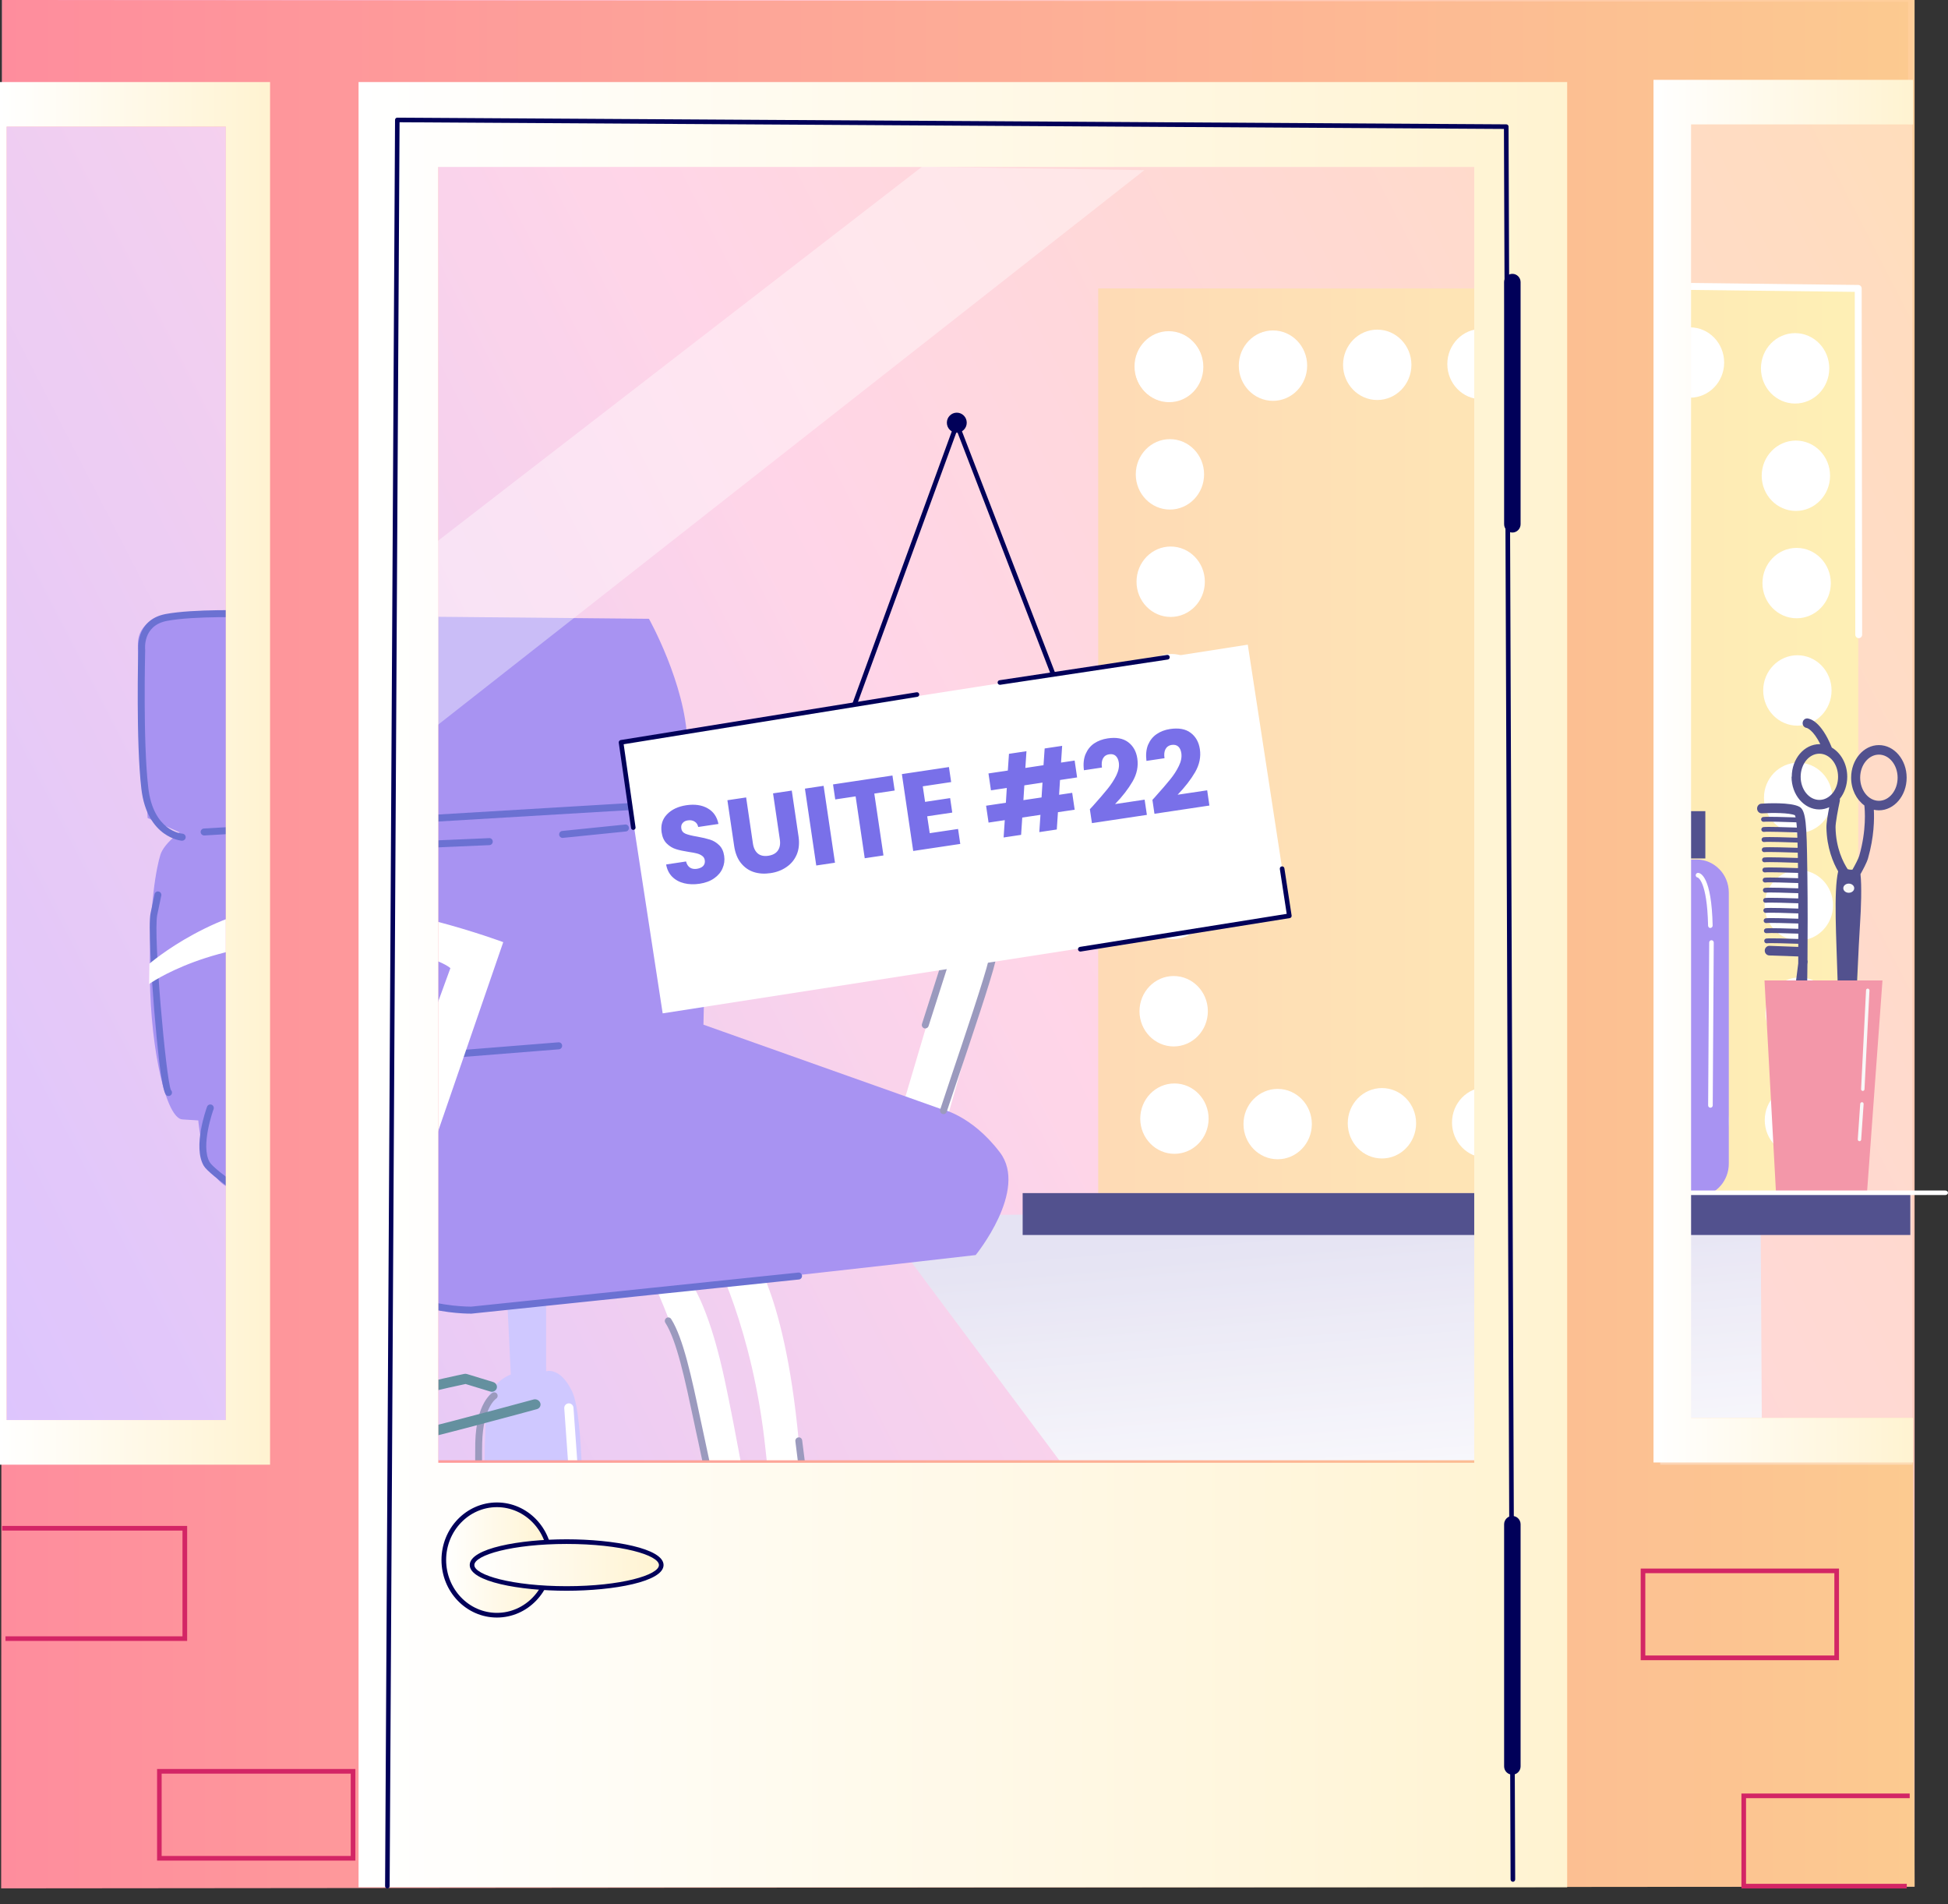 <svg width="44" height="43" viewBox="0 0 44 43" fill="none" xmlns="http://www.w3.org/2000/svg">
<rect x="0" y="0" width="44" height="43" fill="#333333" stroke="none"/>
<path d="M43.245 0H0.047V42.604H43.245V0Z" fill="url(#paint0_linear_1463_2143)"/>
<path style="mix-blend-mode:multiply" d="M39.767 27.311L39.807 34.228C39.807 34.709 39.746 35.174 39.63 35.618L25.727 35.39L19.803 27.453L39.626 27.311H39.767Z" fill="url(#paint1_linear_1463_2143)"/>
<g style="mix-blend-mode:multiply">
<path d="M10.053 39.626H30.823C32.38 39.166 33.3 38.601 33.3 37.989C33.3 36.456 27.542 35.212 20.438 35.212C13.334 35.212 7.576 36.456 7.576 37.989C7.576 38.601 8.497 39.167 10.053 39.626Z" fill="#E4E4F4"/>
</g>
<path d="M41.972 6.514H24.805V26.943H41.972V6.514Z" fill="url(#paint2_linear_1463_2143)"/>
<path d="M26.408 9.082C26.835 9.082 27.18 8.726 27.18 8.287C27.18 7.848 26.835 7.493 26.408 7.493C25.982 7.493 25.637 7.848 25.637 8.287C25.637 8.726 25.982 9.082 26.408 9.082Z" fill="white"/>
<path d="M27.197 10.712C27.197 11.151 26.852 11.507 26.425 11.507C25.999 11.507 25.654 11.151 25.654 10.712C25.654 10.273 25.999 9.917 26.425 9.917C26.852 9.917 27.197 10.273 27.197 10.712Z" fill="white"/>
<path d="M27.214 13.137C27.214 13.576 26.869 13.932 26.442 13.932C26.016 13.932 25.671 13.576 25.671 13.137C25.671 12.698 26.016 12.342 26.442 12.342C26.869 12.342 27.214 12.698 27.214 13.137Z" fill="white"/>
<path d="M26.459 16.357C26.885 16.357 27.231 16.001 27.231 15.562C27.231 15.123 26.885 14.768 26.459 14.768C26.032 14.768 25.687 15.123 25.687 15.562C25.687 16.001 26.032 16.357 26.459 16.357Z" fill="white"/>
<path d="M27.249 17.988C27.249 18.426 26.903 18.782 26.477 18.782C26.051 18.782 25.705 18.426 25.705 17.988C25.705 17.549 26.051 17.193 26.477 17.193C26.903 17.193 27.249 17.549 27.249 17.988Z" fill="white"/>
<path d="M27.266 20.411C27.266 20.85 26.92 21.206 26.494 21.206C26.068 21.206 25.722 20.85 25.722 20.411C25.722 19.972 26.068 19.616 26.494 19.616C26.92 19.616 27.266 19.972 27.266 20.411Z" fill="white"/>
<path d="M26.51 23.631C26.936 23.631 27.282 23.275 27.282 22.836C27.282 22.397 26.936 22.041 26.51 22.041C26.084 22.041 25.738 22.397 25.738 22.836C25.738 23.275 26.084 23.631 26.51 23.631Z" fill="white"/>
<path d="M26.527 26.056C26.953 26.056 27.299 25.7 27.299 25.262C27.299 24.823 26.953 24.467 26.527 24.467C26.101 24.467 25.755 24.823 25.755 25.262C25.755 25.7 26.101 26.056 26.527 26.056Z" fill="white"/>
<path d="M28.859 26.179C29.285 26.179 29.631 25.823 29.631 25.384C29.631 24.946 29.285 24.59 28.859 24.59C28.432 24.59 28.087 24.946 28.087 25.384C28.087 25.823 28.432 26.179 28.859 26.179Z" fill="white"/>
<path d="M31.214 24.571C31.64 24.571 31.986 24.927 31.986 25.366C31.986 25.805 31.64 26.161 31.214 26.161C30.788 26.161 30.442 25.805 30.442 25.366C30.442 24.927 30.788 24.571 31.214 24.571Z" fill="white"/>
<path d="M33.569 24.554C33.995 24.554 34.341 24.91 34.341 25.349C34.341 25.788 33.995 26.144 33.569 26.144C33.143 26.144 32.797 25.788 32.797 25.349C32.797 24.91 33.143 24.554 33.569 24.554Z" fill="white"/>
<path d="M35.923 24.535C36.349 24.535 36.695 24.891 36.695 25.33C36.695 25.769 36.349 26.125 35.923 26.125C35.497 26.125 35.151 25.769 35.151 25.33C35.151 24.891 35.497 24.535 35.923 24.535Z" fill="white"/>
<path d="M38.278 24.519C38.704 24.519 39.05 24.874 39.05 25.313C39.05 25.752 38.704 26.108 38.278 26.108C37.852 26.108 37.506 25.752 37.506 25.313C37.506 24.874 37.852 24.519 38.278 24.519Z" fill="white"/>
<path d="M40.633 24.502C41.059 24.502 41.405 24.857 41.405 25.296C41.405 25.735 41.059 26.091 40.633 26.091C40.207 26.091 39.861 25.735 39.861 25.296C39.861 24.857 40.207 24.502 40.633 24.502Z" fill="white"/>
<path d="M41.318 8.318C41.318 8.757 40.973 9.113 40.547 9.113C40.12 9.113 39.775 8.757 39.775 8.318C39.775 7.879 40.12 7.523 40.547 7.523C40.973 7.523 41.318 7.879 41.318 8.318Z" fill="white"/>
<path d="M41.336 10.743C41.336 11.182 40.99 11.538 40.564 11.538C40.138 11.538 39.792 11.182 39.792 10.743C39.792 10.305 40.138 9.949 40.564 9.949C40.99 9.949 41.336 10.305 41.336 10.743Z" fill="white"/>
<path d="M40.581 13.962C41.007 13.962 41.353 13.607 41.353 13.168C41.353 12.729 41.007 12.373 40.581 12.373C40.154 12.373 39.809 12.729 39.809 13.168C39.809 13.607 40.154 13.962 40.581 13.962Z" fill="white"/>
<path d="M40.598 16.387C41.024 16.387 41.37 16.031 41.37 15.592C41.37 15.153 41.024 14.797 40.598 14.797C40.172 14.797 39.826 15.153 39.826 15.592C39.826 16.031 40.172 16.387 40.598 16.387Z" fill="white"/>
<path d="M41.387 18.017C41.387 18.456 41.041 18.812 40.615 18.812C40.189 18.812 39.843 18.456 39.843 18.017C39.843 17.578 40.189 17.223 40.615 17.223C41.041 17.223 41.387 17.578 41.387 18.017Z" fill="white"/>
<path d="M40.631 21.237C41.057 21.237 41.403 20.881 41.403 20.443C41.403 20.004 41.057 19.648 40.631 19.648C40.205 19.648 39.859 20.004 39.859 20.443C39.859 20.881 40.205 21.237 40.631 21.237Z" fill="white"/>
<path d="M41.421 22.867C41.421 23.306 41.075 23.662 40.649 23.662C40.223 23.662 39.877 23.306 39.877 22.867C39.877 22.429 40.223 22.073 40.649 22.073C41.075 22.073 41.421 22.429 41.421 22.867Z" fill="white"/>
<path d="M41.437 25.291C41.437 25.73 41.092 26.086 40.665 26.086C40.239 26.086 39.894 25.73 39.894 25.291C39.894 24.852 40.239 24.497 40.665 24.497C41.092 24.497 41.437 24.852 41.437 25.291Z" fill="white"/>
<path d="M26.398 7.479C26.824 7.479 27.169 7.835 27.169 8.274C27.169 8.713 26.824 9.069 26.398 9.069C25.971 9.069 25.626 8.713 25.626 8.274C25.626 7.835 25.971 7.479 26.398 7.479Z" fill="white"/>
<path d="M28.753 7.462C29.179 7.462 29.525 7.818 29.525 8.257C29.525 8.696 29.179 9.052 28.753 9.052C28.327 9.052 27.981 8.696 27.981 8.257C27.981 7.818 28.327 7.462 28.753 7.462Z" fill="white"/>
<path d="M31.108 7.444C31.534 7.444 31.88 7.8 31.88 8.239C31.88 8.677 31.534 9.033 31.108 9.033C30.682 9.033 30.336 8.677 30.336 8.239C30.336 7.8 30.682 7.444 31.108 7.444Z" fill="white"/>
<path d="M33.463 7.427C33.889 7.427 34.235 7.783 34.235 8.221C34.235 8.66 33.889 9.016 33.463 9.016C33.037 9.016 32.691 8.66 32.691 8.221C32.691 7.783 33.037 7.427 33.463 7.427Z" fill="white"/>
<path d="M35.817 7.409C36.243 7.409 36.589 7.765 36.589 8.204C36.589 8.643 36.243 8.999 35.817 8.999C35.391 8.999 35.045 8.643 35.045 8.204C35.045 7.765 35.391 7.409 35.817 7.409Z" fill="white"/>
<path d="M38.172 7.392C38.598 7.392 38.944 7.748 38.944 8.187C38.944 8.626 38.598 8.981 38.172 8.981C37.746 8.981 37.4 8.626 37.4 8.187C37.4 7.748 37.746 7.392 38.172 7.392Z" fill="white"/>
<path d="M37.263 27.026H38.323C38.541 27.026 38.737 26.927 38.87 26.77C38.981 26.638 39.049 26.467 39.049 26.278V20.157C39.049 19.951 38.968 19.763 38.836 19.629C38.704 19.494 38.523 19.41 38.323 19.41H37.263C37.063 19.41 36.881 19.494 36.751 19.629C36.619 19.763 36.538 19.951 36.538 20.157V26.278C36.538 26.448 36.593 26.606 36.686 26.732C36.819 26.91 37.028 27.025 37.263 27.025V27.026Z" fill="#8060EC"/>
<path d="M37.113 19.386H38.519V18.318H37.113V19.386Z" fill="#010059"/>
<path d="M38.633 20.957C38.606 20.957 38.582 20.934 38.581 20.905C38.56 19.892 38.35 19.817 38.346 19.816C38.318 19.813 38.299 19.788 38.302 19.759C38.304 19.73 38.331 19.709 38.36 19.712C38.411 19.716 38.661 19.796 38.684 20.902C38.684 20.931 38.661 20.955 38.632 20.956L38.633 20.957Z" fill="white"/>
<path d="M38.633 25.015C38.605 25.015 38.582 24.991 38.582 24.962L38.606 21.284C38.606 21.255 38.629 21.232 38.658 21.232C38.687 21.232 38.709 21.256 38.709 21.285L38.686 24.963C38.686 24.992 38.662 25.015 38.633 25.015Z" fill="white"/>
<path d="M40.466 17.542C40.466 17.948 40.748 18.279 41.093 18.279C41.173 18.279 41.248 18.26 41.317 18.229C41.287 18.383 41.252 18.59 41.254 18.686C41.262 19.15 41.408 19.486 41.519 19.677C41.414 20.134 41.48 21.205 41.505 22.1C41.538 23.318 41.538 24.074 41.702 24.074C41.915 24.074 41.932 22.1 42.013 20.864C42.037 20.507 42.054 20.005 42.023 19.741C42.075 19.648 42.165 19.483 42.193 19.385C42.333 18.896 42.336 18.494 42.325 18.286C42.362 18.294 42.4 18.299 42.439 18.299C42.785 18.299 43.066 17.969 43.066 17.562C43.066 17.156 42.785 16.826 42.439 16.826C42.093 16.826 41.812 17.156 41.812 17.562C41.812 17.827 41.932 18.058 42.111 18.189C42.121 18.283 42.163 18.741 41.996 19.323C41.977 19.39 41.901 19.535 41.842 19.638C41.833 19.638 41.825 19.64 41.816 19.64C41.786 19.64 41.758 19.636 41.734 19.628C41.639 19.485 41.467 19.158 41.46 18.683C41.458 18.585 41.516 18.274 41.556 18.09C41.559 18.073 41.559 18.056 41.556 18.04C41.66 17.909 41.724 17.734 41.724 17.541C41.724 17.252 41.581 17.002 41.374 16.881C41.374 16.879 41.373 16.876 41.372 16.873C41.13 16.277 40.874 16.229 40.826 16.224C40.768 16.22 40.72 16.264 40.717 16.324C40.712 16.381 40.753 16.431 40.807 16.438C40.816 16.44 40.954 16.48 41.116 16.805C41.11 16.805 41.104 16.805 41.098 16.805C40.752 16.805 40.471 17.134 40.471 17.541L40.466 17.542ZM42.439 18.084C42.206 18.084 42.016 17.85 42.016 17.562C42.016 17.275 42.206 17.041 42.439 17.041C42.672 17.041 42.862 17.275 42.862 17.562C42.862 17.85 42.672 18.084 42.439 18.084ZM40.672 17.542C40.672 17.254 40.861 17.02 41.095 17.02C41.328 17.02 41.517 17.254 41.517 17.542C41.517 17.83 41.328 18.064 41.095 18.064C40.861 18.064 40.672 17.83 40.672 17.542Z" fill="#010059"/>
<path d="M41.635 20.058C41.635 20.115 41.69 20.161 41.758 20.161C41.827 20.161 41.882 20.115 41.882 20.058C41.882 20 41.827 19.954 41.758 19.954C41.69 19.954 41.635 20 41.635 20.058Z" fill="#F5F5F5"/>
<path d="M40.54 18.406C40.547 18.418 40.553 18.436 40.558 18.459C40.372 18.453 39.91 18.438 39.824 18.45C39.795 18.453 39.776 18.481 39.779 18.51C39.782 18.54 39.809 18.56 39.837 18.558C39.91 18.548 40.355 18.562 40.575 18.57C40.58 18.605 40.583 18.646 40.586 18.689C40.417 18.683 39.918 18.666 39.829 18.678C39.8 18.682 39.781 18.71 39.784 18.739C39.788 18.769 39.814 18.788 39.842 18.786C39.916 18.776 40.377 18.791 40.593 18.798C40.595 18.836 40.597 18.876 40.598 18.918C40.436 18.912 39.925 18.895 39.835 18.907C39.806 18.91 39.786 18.938 39.79 18.967C39.793 18.998 39.82 19.018 39.847 19.015C39.921 19.005 40.387 19.019 40.601 19.027C40.602 19.066 40.603 19.105 40.604 19.146C40.444 19.141 39.931 19.124 39.84 19.136C39.811 19.139 39.792 19.167 39.795 19.196C39.798 19.226 39.826 19.247 39.853 19.243C39.927 19.234 40.391 19.248 40.606 19.255C40.606 19.295 40.608 19.335 40.609 19.375C40.446 19.37 39.936 19.352 39.846 19.364C39.818 19.367 39.798 19.395 39.801 19.425C39.805 19.455 39.831 19.475 39.859 19.472C39.933 19.462 40.395 19.476 40.61 19.484C40.61 19.523 40.611 19.561 40.612 19.6V19.604C40.446 19.597 39.942 19.581 39.853 19.593C39.824 19.596 39.805 19.624 39.808 19.653C39.811 19.683 39.838 19.704 39.866 19.701C39.938 19.691 40.397 19.705 40.614 19.712V19.804C40.615 19.814 40.615 19.823 40.616 19.832C40.447 19.826 39.948 19.809 39.859 19.821C39.83 19.825 39.811 19.853 39.814 19.882C39.818 19.912 39.845 19.932 39.872 19.929C39.945 19.919 40.399 19.933 40.617 19.941C40.617 19.981 40.617 20.021 40.618 20.061C40.446 20.054 39.953 20.038 39.865 20.05C39.836 20.053 39.816 20.081 39.82 20.11C39.823 20.14 39.85 20.161 39.877 20.158C39.95 20.148 40.399 20.162 40.618 20.17C40.618 20.209 40.618 20.249 40.618 20.289C40.443 20.283 39.958 20.268 39.87 20.279C39.841 20.282 39.822 20.31 39.825 20.339C39.828 20.369 39.855 20.39 39.883 20.386C39.955 20.377 40.398 20.39 40.619 20.398C40.619 20.438 40.619 20.478 40.619 20.518C40.44 20.511 39.962 20.496 39.875 20.507C39.846 20.51 39.827 20.538 39.83 20.567C39.834 20.598 39.861 20.618 39.888 20.615C39.96 20.605 40.396 20.618 40.619 20.627C40.619 20.667 40.619 20.707 40.619 20.747C40.435 20.74 39.967 20.725 39.882 20.737C39.853 20.74 39.834 20.768 39.837 20.797C39.84 20.827 39.867 20.848 39.895 20.845C39.965 20.835 40.395 20.848 40.619 20.855C40.619 20.895 40.619 20.935 40.619 20.975C40.431 20.969 39.973 20.953 39.888 20.965C39.859 20.969 39.84 20.997 39.843 21.026C39.846 21.056 39.873 21.076 39.901 21.073C39.972 21.064 40.392 21.076 40.619 21.084C40.619 21.124 40.619 21.164 40.619 21.204C40.427 21.197 39.978 21.183 39.895 21.194C39.866 21.197 39.846 21.225 39.85 21.254C39.853 21.285 39.88 21.305 39.907 21.302C39.977 21.292 40.39 21.305 40.618 21.313C40.618 21.336 40.618 21.359 40.618 21.383L39.968 21.359C39.914 21.356 39.862 21.404 39.861 21.463C39.859 21.524 39.904 21.573 39.962 21.576L40.618 21.599C40.618 21.652 40.618 21.706 40.617 21.758C40.592 21.966 40.495 22.739 40.338 23.892C40.29 24.245 40.157 25.407 40.474 25.467C40.481 25.468 40.49 25.469 40.499 25.469C40.553 25.469 40.64 25.438 40.679 25.248C40.753 24.9 40.779 23.962 40.803 23.055L40.807 22.945C40.812 22.76 40.82 22.317 40.825 21.773C40.828 21.745 40.83 21.73 40.83 21.729C40.832 21.712 40.83 21.695 40.826 21.68C40.831 21.097 40.832 20.41 40.824 19.801L40.821 19.598C40.808 18.637 40.795 18.301 40.644 18.219C40.448 18.112 39.895 18.141 39.785 18.149C39.728 18.152 39.685 18.204 39.688 18.264C39.691 18.325 39.74 18.371 39.798 18.367C40.038 18.352 40.419 18.355 40.539 18.409L40.54 18.406Z" fill="#010059"/>
<path d="M40.13 27.219H42.15L42.52 22.141H39.855L40.13 27.219Z" fill="#EE6781"/>
<path d="M42.075 24.636C42.096 24.636 42.113 24.62 42.114 24.598L42.226 22.367C42.227 22.346 42.211 22.326 42.19 22.325C42.164 22.324 42.15 22.341 42.149 22.363L42.037 24.594C42.036 24.616 42.052 24.635 42.073 24.636C42.073 24.636 42.074 24.636 42.075 24.636Z" fill="#F5F5F5"/>
<path d="M42 25.771C42.021 25.771 42.038 25.755 42.039 25.734L42.094 24.932C42.096 24.911 42.08 24.891 42.059 24.89C42.036 24.89 42.02 24.905 42.017 24.927L41.962 25.729C41.961 25.751 41.977 25.77 41.997 25.771C41.997 25.771 41.999 25.771 42 25.771Z" fill="#F5F5F5"/>
<path d="M43.149 26.943H23.099V27.889H43.149V26.943Z" fill="#010059"/>
<path d="M43.938 26.987H35.465C35.431 26.987 35.403 26.964 35.403 26.936C35.403 26.908 35.431 26.885 35.465 26.885H43.938C43.972 26.885 44 26.908 44 26.936C44 26.964 43.972 26.987 43.938 26.987Z" fill="white"/>
<path d="M41.984 14.411C41.941 14.411 41.906 14.375 41.906 14.332L41.894 6.591L37.005 6.533C36.962 6.533 36.928 6.496 36.928 6.453C36.928 6.41 36.964 6.375 37.006 6.375L41.972 6.435C42.015 6.435 42.05 6.47 42.05 6.514L42.061 14.332C42.061 14.375 42.027 14.411 41.983 14.411H41.984Z" fill="white"/>
<path d="M10.981 34.468C10.907 33.322 10.953 31.707 11.046 31.512C11.222 31.138 11.538 31.04 11.538 31.04L11.444 29.104L12.334 29.128V30.968C12.334 30.968 12.647 30.854 12.92 31.417C13.194 31.98 13.16 34.524 13.16 34.524L13.158 34.553C16.259 34.906 18.616 36.201 18.614 37.66C18.611 39.291 15.656 40.509 12.014 40.378C8.372 40.248 5.422 38.818 5.425 37.187C5.429 35.714 7.835 34.579 10.982 34.468H10.981Z" fill="#B8AFFF"/>
<path d="M12.148 36.667C11.913 36.667 11.227 36.645 11.028 36.402C10.779 36.096 10.719 33.222 10.735 32.581C10.757 31.679 11.108 31.461 11.123 31.453C11.16 31.431 11.208 31.443 11.23 31.481C11.251 31.517 11.239 31.566 11.203 31.587C11.197 31.592 10.911 31.788 10.891 32.584C10.867 33.616 10.975 36.087 11.149 36.301C11.284 36.467 11.875 36.515 12.216 36.508C12.256 36.511 12.295 36.542 12.296 36.585C12.296 36.628 12.263 36.665 12.22 36.666C12.207 36.666 12.182 36.666 12.149 36.666L12.148 36.667Z" fill="#6D6BA0"/>
<path d="M12.716 40.368C11.513 40.368 10.021 40.229 8.395 39.766C6.544 39.237 5.451 38.259 5.471 37.151C5.49 36.138 6.417 35.258 7.833 34.909C7.874 34.898 7.916 34.924 7.927 34.966C7.938 35.008 7.912 35.051 7.869 35.061C6.524 35.393 5.644 36.214 5.627 37.153C5.608 38.186 6.659 39.105 8.437 39.612C12.406 40.746 15.567 39.919 15.599 39.911C15.641 39.9 15.684 39.925 15.695 39.967C15.705 40.009 15.681 40.053 15.639 40.063C15.62 40.069 14.48 40.367 12.714 40.367L12.716 40.368Z" fill="#6D6BA0"/>
<path d="M8.346 32.594C8.546 32.641 8.742 32.66 8.867 32.647C9.241 32.608 12.009 31.855 12.126 31.822C12.189 31.805 12.224 31.742 12.203 31.682C12.182 31.622 12.114 31.587 12.051 31.604C11.06 31.874 9.114 32.392 8.832 32.422C8.56 32.451 7.96 32.284 7.872 32.125C7.865 32.112 7.853 32.09 7.905 32.04C8.138 31.815 9.582 31.449 10.516 31.254L11.07 31.423C11.133 31.444 11.201 31.41 11.22 31.351C11.238 31.292 11.202 31.228 11.137 31.209L10.551 31.03C10.528 31.022 10.508 31.022 10.487 31.026C10.243 31.077 8.087 31.531 7.727 31.879C7.58 32.02 7.621 32.155 7.658 32.222C7.755 32.397 8.054 32.525 8.346 32.593V32.594Z" fill="#1C5C72"/>
<path d="M21.257 25.738L22.865 20.066C22.865 20.066 20.282 19.1 18.336 19.169C16.388 19.238 14.874 20.553 14.874 20.553L14.866 21.013C14.866 21.013 16.289 19.991 18.735 20.082C21.181 20.174 21.671 20.654 21.671 20.654L20.232 25.503L21.257 25.739V25.738Z" fill="white"/>
<path d="M16.872 28.166C16.872 28.166 17.705 28.949 18.041 32.537C18.378 36.127 18.875 38.52 19.113 38.725C19.351 38.93 21.697 38.478 21.697 38.478L21.965 39.204L14.864 40.544L14.605 39.86L17.158 39.302C17.158 39.302 16.113 33.853 15.728 31.925C15.343 29.996 14.549 28.539 14.549 28.539L15.265 28.596C15.265 28.596 15.854 28.785 16.364 31.14C16.873 33.495 17.672 38.633 17.849 38.915C17.981 39.128 18.287 39.337 18.342 38.753C18.397 38.169 17.59 35.607 17.29 32.726C17.003 29.974 16.093 28.303 16.093 28.303L16.871 28.166H16.872Z" fill="white"/>
<path d="M21.966 39.283C21.953 39.283 21.94 39.28 21.927 39.274C21.89 39.252 21.876 39.205 21.897 39.167C21.941 39.088 21.814 38.801 21.661 38.565L20.158 38.781C20.114 38.788 20.075 38.757 20.07 38.714C20.063 38.671 20.093 38.631 20.136 38.626L21.688 38.404C21.718 38.398 21.747 38.412 21.765 38.437C21.858 38.574 22.151 39.036 22.035 39.245C22.021 39.27 21.995 39.284 21.967 39.284L21.966 39.283Z" fill="#6D6BA0"/>
<path d="M16.735 37.44C16.698 37.44 16.663 37.412 16.658 37.373C16.654 37.348 16.249 34.754 15.77 32.55C15.734 32.391 15.701 32.231 15.668 32.075C15.471 31.15 15.286 30.276 15.029 29.872C15.005 29.835 15.016 29.787 15.052 29.763C15.089 29.739 15.137 29.75 15.16 29.787C15.432 30.215 15.621 31.102 15.82 32.041C15.853 32.198 15.887 32.357 15.922 32.516C16.402 34.724 16.808 37.322 16.812 37.348C16.819 37.391 16.79 37.431 16.747 37.437C16.743 37.437 16.738 37.437 16.735 37.437V37.44Z" fill="#6D6BA0"/>
<path d="M15.889 23.14C15.889 23.14 15.998 19.02 15.801 18.772C15.604 18.524 15.184 18.113 15.184 18.113C15.184 18.113 15.571 18.052 15.525 16.745C15.479 15.437 14.658 13.974 14.658 13.974L3.963 13.872C3.963 13.872 3.135 13.883 3.115 14.524C3.096 15.164 3.335 18.473 3.335 18.473L4.057 18.796C4.057 18.796 3.702 19.052 3.623 19.303C3.543 19.554 3.361 20.42 3.385 22.089C3.407 23.758 3.76 25.257 4.119 25.279L4.479 25.302C4.479 25.302 4.582 26.72 5.273 26.849C5.966 26.979 8.942 29.528 10.225 29.552C11.39 29.573 22.038 28.342 22.038 28.342C22.038 28.342 23.233 26.878 22.586 26.025C21.938 25.171 21.246 25.041 21.246 25.041L15.887 23.139L15.889 23.14Z" fill="#8060EC"/>
<path d="M10.63 29.665C10.504 29.665 9.881 29.652 9.313 29.428C8.71 29.189 4.86 26.755 4.604 26.329C4.347 25.901 4.663 25.03 4.677 24.993C4.692 24.952 4.736 24.931 4.778 24.946C4.818 24.962 4.839 25.007 4.824 25.048C4.82 25.056 4.52 25.884 4.738 26.247C4.958 26.614 8.72 29.023 9.37 29.28C9.961 29.514 10.634 29.506 10.642 29.507L18.029 28.738C18.075 28.732 18.111 28.765 18.115 28.808C18.119 28.851 18.088 28.89 18.045 28.894L10.651 29.665C10.651 29.665 10.641 29.665 10.63 29.665Z" fill="#262FBD"/>
<path d="M7.073 24.134C7.032 24.134 6.998 24.103 6.995 24.061C6.992 24.018 7.024 23.98 7.066 23.977C7.762 23.926 12.566 23.543 12.614 23.538C12.658 23.536 12.694 23.567 12.697 23.61C12.7 23.654 12.668 23.691 12.626 23.696C12.577 23.7 7.774 24.084 7.077 24.134C7.075 24.134 7.073 24.134 7.072 24.134H7.073Z" fill="#262FBD"/>
<path d="M3.808 24.751C3.8 24.751 3.792 24.75 3.784 24.748C3.731 24.731 3.64 24.702 3.483 22.811C3.413 21.957 3.349 20.873 3.4 20.626L3.491 20.194C3.499 20.151 3.542 20.122 3.583 20.133C3.626 20.142 3.653 20.184 3.643 20.226L3.552 20.658C3.458 21.108 3.749 24.364 3.86 24.615C3.882 24.636 3.89 24.667 3.882 24.696C3.871 24.73 3.84 24.751 3.807 24.751H3.808Z" fill="#262FBD"/>
<path d="M4.115 18.986C4.115 18.986 4.112 18.986 4.11 18.986C4.102 18.986 3.324 18.923 3.193 17.815C3.069 16.766 3.122 14.709 3.123 14.687C3.123 14.687 3.047 13.998 3.742 13.866C4.377 13.747 5.593 13.783 5.645 13.784C5.688 13.786 5.722 13.822 5.721 13.865C5.72 13.908 5.686 13.944 5.64 13.942C5.628 13.942 4.39 13.903 3.772 14.021C3.217 14.126 3.277 14.657 3.279 14.678C3.279 14.711 3.226 16.757 3.35 17.794C3.465 18.767 4.095 18.825 4.121 18.826C4.164 18.83 4.197 18.867 4.194 18.91C4.191 18.951 4.158 18.984 4.116 18.984L4.115 18.986Z" fill="#262FBD"/>
<path d="M4.611 18.867C4.57 18.867 4.536 18.835 4.532 18.793C4.53 18.75 4.562 18.712 4.605 18.71L14.93 18.093C14.977 18.089 15.011 18.123 15.013 18.168C15.015 18.211 14.983 18.248 14.94 18.251L4.615 18.867C4.615 18.867 4.612 18.867 4.611 18.867Z" fill="#262FBD"/>
<path d="M12.708 18.922C12.668 18.922 12.634 18.892 12.63 18.851C12.626 18.808 12.657 18.769 12.7 18.765L14.12 18.62C14.165 18.614 14.201 18.647 14.206 18.691C14.21 18.734 14.179 18.773 14.136 18.777L12.716 18.921C12.716 18.921 12.71 18.921 12.708 18.921V18.922Z" fill="#262FBD"/>
<path d="M5.335 19.331C5.294 19.331 5.259 19.297 5.257 19.255C5.255 19.212 5.289 19.175 5.332 19.173L11.049 18.927C11.095 18.924 11.128 18.96 11.13 19.003C11.132 19.046 11.098 19.083 11.055 19.085L5.339 19.331C5.339 19.331 5.336 19.331 5.335 19.331Z" fill="#262FBD"/>
<path d="M13.084 35.204C13.029 35.204 12.984 35.162 12.98 35.107L12.745 31.803C12.741 31.745 12.784 31.695 12.842 31.691C12.895 31.686 12.949 31.73 12.953 31.788L13.188 35.092C13.192 35.15 13.149 35.199 13.091 35.204C13.089 35.204 13.086 35.204 13.084 35.204Z" fill="white"/>
<path d="M8.751 28.868L11.367 21.276C11.367 21.276 8.784 20.309 6.837 20.378C4.89 20.448 3.375 21.763 3.375 21.763L3.368 22.222C3.368 22.222 4.79 21.2 7.237 21.292C9.683 21.384 10.173 21.863 10.173 21.863L7.813 28.339L8.751 28.868Z" fill="white"/>
<path d="M21.311 25.16C21.303 25.16 21.294 25.159 21.286 25.156C21.245 25.142 21.223 25.098 21.236 25.057C21.286 24.904 21.377 24.633 21.486 24.307C21.786 23.417 22.239 22.072 22.33 21.682C22.339 21.64 22.381 21.613 22.424 21.623C22.466 21.633 22.491 21.675 22.482 21.718C22.39 22.115 21.935 23.465 21.634 24.358C21.525 24.683 21.434 24.953 21.384 25.106C21.374 25.14 21.343 25.16 21.311 25.16Z" fill="#6D6BA0"/>
<path d="M22.606 21.09C22.598 21.09 22.592 21.09 22.584 21.087C22.543 21.075 22.519 21.032 22.531 20.99C22.532 20.986 22.648 20.578 22.817 20.162C22.308 19.968 21.651 19.796 21.643 19.794C21.602 19.783 21.576 19.74 21.588 19.698C21.598 19.656 21.642 19.631 21.683 19.642C21.691 19.644 22.424 19.836 22.948 20.044C22.968 20.052 22.984 20.068 22.991 20.087C22.999 20.107 23 20.13 22.991 20.149C22.809 20.58 22.682 21.029 22.681 21.033C22.671 21.068 22.64 21.09 22.606 21.09Z" fill="#6D6BA0"/>
<path d="M16.941 19.506C16.904 19.506 16.872 19.482 16.865 19.445C16.855 19.403 16.882 19.361 16.925 19.351C18.033 19.107 19.203 19.079 20.309 19.274C20.351 19.281 20.379 19.322 20.372 19.364C20.364 19.406 20.325 19.434 20.282 19.428C19.196 19.237 18.047 19.263 16.958 19.504C16.953 19.505 16.947 19.506 16.941 19.506Z" fill="#6D6BA0"/>
<path d="M20.898 23.225C20.891 23.225 20.882 23.224 20.875 23.221C20.834 23.208 20.812 23.164 20.825 23.122L21.647 20.551C21.444 20.501 20.898 20.372 20.426 20.288C19.837 20.183 19.046 20.129 19.039 20.128C18.996 20.125 18.963 20.088 18.966 20.044C18.969 20 19.002 19.968 19.05 19.971C19.057 19.971 19.856 20.026 20.454 20.133C21.05 20.238 21.759 20.417 21.767 20.418C21.788 20.424 21.805 20.438 21.816 20.456C21.827 20.476 21.829 20.498 21.822 20.519L20.974 23.17C20.964 23.203 20.933 23.225 20.899 23.225H20.898Z" fill="#6D6BA0"/>
<path d="M18.719 37.426C18.683 37.426 18.65 37.401 18.643 37.365C18.456 36.516 17.985 32.709 17.965 32.547C17.96 32.504 17.99 32.465 18.033 32.46C18.078 32.453 18.114 32.485 18.119 32.528C18.125 32.568 18.61 36.49 18.795 37.331C18.805 37.373 18.778 37.416 18.736 37.425C18.731 37.426 18.724 37.427 18.719 37.427V37.426Z" fill="#6D6BA0"/>
<path d="M0.047 0L0.026 42.644L43.245 42.604L43.211 32.019H38.173V2.81H43.097V0.04M5.1 32.069H0.15V2.861H5.1V32.069V32.069ZM33.298 32.975H9.9V3.766H33.299V32.975H33.298Z" fill="url(#paint3_linear_1463_2143)"/>
<path d="M8.099 1.853V42.619H35.398V1.853H8.099ZM33.298 33.033H9.9V3.77H33.299V33.033H33.298Z" fill="url(#paint4_linear_1463_2143)"/>
<path d="M0 1.853V33.076H6.1V1.853H0ZM5.1 32.068H0.15V2.86H5.1V32.069V32.068Z" fill="url(#paint5_linear_1463_2143)"/>
<path opacity="0.32" d="M43.198 1.853H37.499V33.076H43.198V1.853Z" fill="white"/>
<path opacity="0.32" d="M33.299 3.766H9.9V32.975H33.299V3.766Z" fill="white"/>
<path opacity="0.32" d="M5.1 2.86H0.15V32.069H5.1V2.86Z" fill="white"/>
<path d="M38.197 2.81V32.019H43.211V33.026H37.348V1.803H43.211V2.81H38.197Z" fill="url(#paint6_linear_1463_2143)"/>
<path opacity="0.39" d="M20.825 3.766L9.874 12.227V16.382L25.848 3.842L20.825 3.766Z" fill="white"/>
<path d="M8.749 42.646C8.72 42.646 8.697 42.622 8.698 42.593L8.923 2.708C8.923 2.694 8.928 2.682 8.938 2.672C8.947 2.662 8.96 2.657 8.974 2.657L34.023 2.808C34.052 2.808 34.074 2.831 34.074 2.859L34.224 42.442C34.224 42.471 34.2 42.495 34.173 42.495C34.144 42.495 34.121 42.471 34.12 42.443L33.97 2.912L9.025 2.761L8.801 42.594C8.801 42.623 8.777 42.646 8.748 42.646H8.749Z" fill="#010059"/>
<path d="M34.16 12.026C34.057 12.026 33.974 11.941 33.974 11.838V6.371C33.974 6.268 34.057 6.184 34.16 6.184C34.263 6.184 34.346 6.268 34.346 6.371V11.838C34.346 11.941 34.263 12.026 34.16 12.026Z" fill="#010059"/>
<path d="M34.16 40.076C34.057 40.076 33.974 39.992 33.974 39.889V34.422C33.974 34.319 34.057 34.234 34.16 34.234C34.263 34.234 34.346 34.319 34.346 34.422V39.889C34.346 39.992 34.263 40.076 34.16 40.076Z" fill="#010059"/>
<path d="M11.224 36.475C11.887 36.475 12.424 35.917 12.424 35.229C12.424 34.541 11.887 33.982 11.224 33.982C10.561 33.982 10.024 34.541 10.024 35.229C10.024 35.917 10.561 36.475 11.224 36.475Z" fill="url(#paint7_linear_1463_2143)"/>
<path d="M11.224 36.528C10.534 36.528 9.972 35.946 9.972 35.228C9.972 34.511 10.534 33.929 11.224 33.929C11.915 33.929 12.477 34.511 12.477 35.228C12.477 35.946 11.915 36.528 11.224 36.528ZM11.224 34.035C10.591 34.035 10.077 34.571 10.077 35.228C10.077 35.886 10.591 36.422 11.224 36.422C11.857 36.422 12.372 35.886 12.372 35.228C12.372 34.571 11.857 34.035 11.224 34.035Z" fill="#010059"/>
<path d="M12.799 35.87C13.98 35.87 14.937 35.634 14.937 35.342C14.937 35.05 13.98 34.813 12.799 34.813C11.618 34.813 10.661 35.05 10.661 35.342C10.661 35.634 11.618 35.87 12.799 35.87Z" fill="url(#paint8_linear_1463_2143)"/>
<path d="M12.799 35.923C11.738 35.923 10.61 35.719 10.61 35.342C10.61 34.965 11.738 34.761 12.799 34.761C13.86 34.761 14.988 34.965 14.988 35.342C14.988 35.719 13.86 35.923 12.799 35.923ZM12.799 34.866C11.57 34.866 10.714 35.118 10.714 35.343C10.714 35.568 11.57 35.82 12.799 35.82C14.028 35.82 14.884 35.568 14.884 35.343C14.884 35.118 14.028 34.866 12.799 34.866Z" fill="#010059"/>
<path d="M24.161 16.245C24.141 16.245 24.121 16.232 24.113 16.212L21.614 9.731L19.261 16.173C19.251 16.2 19.221 16.214 19.194 16.204C19.168 16.195 19.154 16.164 19.163 16.136L21.563 9.564C21.571 9.544 21.59 9.53 21.611 9.53C21.633 9.53 21.652 9.543 21.66 9.563L24.21 16.173C24.22 16.2 24.206 16.23 24.18 16.241C24.173 16.243 24.167 16.244 24.16 16.244L24.161 16.245Z" fill="#010059"/>
<path d="M21.836 9.546C21.836 9.671 21.736 9.772 21.611 9.772C21.487 9.772 21.387 9.671 21.387 9.546C21.387 9.421 21.487 9.319 21.611 9.319C21.736 9.319 21.836 9.421 21.836 9.546Z" fill="#010059"/>
<path d="M28.184 14.558L14.028 16.763L14.968 22.884L29.124 20.68L28.184 14.558Z" fill="white"/>
<path d="M14.304 18.741C14.278 18.741 14.256 18.723 14.253 18.696L13.976 16.772C13.972 16.744 13.992 16.717 14.019 16.712L20.703 15.633C20.733 15.629 20.758 15.648 20.762 15.676C20.767 15.705 20.747 15.732 20.72 15.736L14.087 16.807L14.355 18.681C14.36 18.71 14.341 18.736 14.312 18.741C14.309 18.741 14.306 18.741 14.304 18.741V18.741Z" fill="#010059"/>
<path d="M22.585 15.464C22.56 15.464 22.538 15.446 22.534 15.42C22.53 15.391 22.549 15.365 22.578 15.361L26.361 14.79C26.392 14.785 26.416 14.806 26.42 14.835C26.424 14.864 26.405 14.89 26.376 14.894L22.593 15.464C22.593 15.464 22.588 15.464 22.585 15.464Z" fill="#010059"/>
<path d="M24.401 21.488C24.375 21.488 24.354 21.469 24.35 21.443C24.345 21.414 24.365 21.388 24.392 21.383L29.063 20.637L28.908 19.624C28.904 19.595 28.923 19.569 28.952 19.565C28.98 19.561 29.006 19.58 29.011 19.609L29.174 20.674C29.179 20.701 29.16 20.729 29.132 20.733L24.41 21.488C24.41 21.488 24.404 21.488 24.401 21.488Z" fill="#010059"/>
<path d="M15.803 19.957C15.676 19.976 15.559 19.972 15.453 19.946C15.346 19.92 15.256 19.871 15.183 19.799C15.112 19.727 15.066 19.635 15.046 19.522L15.496 19.454C15.512 19.517 15.542 19.564 15.585 19.593C15.628 19.62 15.68 19.629 15.741 19.62C15.803 19.61 15.851 19.589 15.883 19.556C15.915 19.52 15.927 19.477 15.919 19.426C15.913 19.384 15.893 19.35 15.859 19.327C15.827 19.303 15.788 19.285 15.742 19.273C15.699 19.261 15.636 19.25 15.555 19.238C15.438 19.22 15.341 19.199 15.266 19.175C15.19 19.151 15.121 19.109 15.06 19.049C14.999 18.989 14.96 18.905 14.944 18.796C14.921 18.635 14.96 18.5 15.064 18.392C15.167 18.282 15.313 18.213 15.501 18.184C15.692 18.156 15.853 18.179 15.984 18.254C16.114 18.327 16.196 18.445 16.228 18.607L15.771 18.675C15.759 18.619 15.732 18.579 15.689 18.553C15.646 18.526 15.595 18.517 15.536 18.526C15.485 18.533 15.446 18.553 15.419 18.586C15.391 18.617 15.381 18.658 15.389 18.709C15.397 18.765 15.43 18.805 15.487 18.829C15.545 18.852 15.632 18.874 15.749 18.893C15.867 18.914 15.963 18.937 16.038 18.961C16.114 18.985 16.182 19.026 16.243 19.085C16.304 19.143 16.342 19.224 16.357 19.328C16.372 19.427 16.359 19.521 16.32 19.609C16.283 19.697 16.22 19.772 16.131 19.834C16.042 19.897 15.933 19.937 15.803 19.957ZM16.853 18.008L17.006 19.046C17.021 19.15 17.059 19.226 17.118 19.275C17.177 19.323 17.256 19.34 17.355 19.325C17.454 19.31 17.526 19.271 17.57 19.207C17.615 19.143 17.63 19.059 17.614 18.955L17.461 17.916L17.884 17.853L18.037 18.89C18.059 19.045 18.046 19.181 17.996 19.298C17.946 19.415 17.869 19.509 17.764 19.58C17.662 19.651 17.542 19.697 17.406 19.717C17.269 19.738 17.142 19.73 17.026 19.693C16.91 19.655 16.814 19.587 16.735 19.489C16.656 19.389 16.606 19.262 16.583 19.107L16.43 18.071L16.853 18.008ZM18.603 17.746L18.86 19.482L18.437 19.545L18.181 17.809L18.603 17.746ZM20.158 17.513L20.208 17.852L19.748 17.921L19.955 19.318L19.532 19.381L19.326 17.984L18.866 18.053L18.816 17.714L20.158 17.513ZM20.843 17.757L20.895 18.108L21.461 18.023L21.509 18.35L20.943 18.434L21 18.815L21.64 18.72L21.69 19.058L20.627 19.217L20.371 17.481L21.434 17.322L21.484 17.661L20.843 17.757ZM23.943 17.614L23.922 17.948L24.218 17.904L24.274 18.285L23.896 18.341L23.87 18.732L23.475 18.791L23.501 18.401L23.09 18.462L23.064 18.853L22.669 18.912L22.695 18.521L22.329 18.576L22.273 18.195L22.72 18.128L22.741 17.794L22.383 17.847L22.327 17.466L22.764 17.401L22.79 17.023L23.185 16.964L23.16 17.342L23.57 17.28L23.596 16.902L23.991 16.843L23.966 17.221L24.273 17.175L24.329 17.556L23.943 17.614ZM23.547 17.673L23.137 17.735L23.116 18.069L23.526 18.008L23.547 17.673ZM24.617 18.274C24.667 18.221 24.689 18.197 24.685 18.201C24.827 18.043 24.937 17.914 25.017 17.815C25.098 17.715 25.164 17.613 25.215 17.51C25.265 17.406 25.284 17.31 25.271 17.221C25.261 17.153 25.237 17.103 25.2 17.069C25.163 17.036 25.114 17.024 25.051 17.034C24.988 17.043 24.942 17.074 24.913 17.128C24.885 17.179 24.878 17.247 24.89 17.333L24.483 17.394C24.465 17.253 24.477 17.132 24.52 17.03C24.564 16.927 24.628 16.847 24.714 16.788C24.801 16.73 24.902 16.692 25.016 16.675C25.212 16.645 25.367 16.674 25.481 16.759C25.596 16.845 25.666 16.969 25.689 17.13C25.715 17.307 25.679 17.48 25.581 17.649C25.483 17.817 25.352 17.987 25.186 18.158L25.854 18.058L25.905 18.402L24.664 18.588L24.617 18.274ZM26.03 18.063C26.079 18.01 26.102 17.985 26.097 17.989C26.239 17.831 26.35 17.703 26.43 17.603C26.511 17.504 26.577 17.402 26.627 17.298C26.678 17.195 26.696 17.098 26.683 17.009C26.673 16.942 26.65 16.891 26.613 16.858C26.576 16.825 26.526 16.813 26.463 16.822C26.401 16.832 26.355 16.863 26.326 16.916C26.298 16.968 26.29 17.036 26.303 17.122L25.895 17.183C25.878 17.042 25.89 16.921 25.932 16.818C25.976 16.716 26.041 16.635 26.127 16.577C26.214 16.518 26.314 16.48 26.428 16.463C26.624 16.434 26.779 16.462 26.893 16.548C27.008 16.634 27.078 16.757 27.102 16.919C27.128 17.095 27.092 17.268 26.994 17.438C26.896 17.606 26.764 17.776 26.599 17.947L27.267 17.847L27.317 18.191L26.076 18.377L26.03 18.063Z" fill="#7970E9"/>
<path d="M4.227 37.056H0.124V36.952H4.122V34.564H0.05V34.459H4.227V37.056Z" fill="#D32565"/>
<path d="M8.027 42.017H3.548V39.948H8.027V42.017ZM3.651 41.912H7.922V40.053H3.651V41.912Z" fill="#D32565"/>
<path d="M41.538 37.491H37.059V35.422H41.538V37.491ZM37.163 37.385H41.433V35.526H37.163V37.385Z" fill="#D32565"/>
<path d="M43.069 42.646H39.334V40.502H43.135V40.607H39.438V42.541H43.069V42.646Z" fill="#D32565"/>
<defs>
<linearGradient id="paint0_linear_1463_2143" x1="-1.881" y1="33.589" x2="49.605" y2="7.085" gradientUnits="userSpaceOnUse">
<stop stop-color="#C8A7FF"/>
<stop offset="0.48" stop-color="#FFC2DD"/>
<stop offset="1" stop-color="#FFCF93"/>
</linearGradient>
<linearGradient id="paint1_linear_1463_2143" x1="29.822" y1="27.818" x2="30.479" y2="35.381" gradientUnits="userSpaceOnUse">
<stop stop-color="#D9D6ED"/>
<stop offset="1" stop-color="white"/>
</linearGradient>
<linearGradient id="paint2_linear_1463_2143" x1="24.805" y1="16.729" x2="41.972" y2="16.729" gradientUnits="userSpaceOnUse">
<stop stop-color="#FEC993"/>
<stop offset="1" stop-color="#FEE893"/>
</linearGradient>
<linearGradient id="paint3_linear_1463_2143" x1="0.025" y1="21.323" x2="43.244" y2="21.323" gradientUnits="userSpaceOnUse">
<stop stop-color="#FE8D9D"/>
<stop offset="1" stop-color="#FCCA90"/>
</linearGradient>
<linearGradient id="paint4_linear_1463_2143" x1="8.099" y1="22.235" x2="35.398" y2="22.235" gradientUnits="userSpaceOnUse">
<stop stop-color="white"/>
<stop offset="1" stop-color="#FFF3D1"/>
</linearGradient>
<linearGradient id="paint5_linear_1463_2143" x1="0" y1="17.464" x2="6.1" y2="17.464" gradientUnits="userSpaceOnUse">
<stop stop-color="white"/>
<stop offset="1" stop-color="#FFF3D1"/>
</linearGradient>
<linearGradient id="paint6_linear_1463_2143" x1="37.348" y1="17.414" x2="43.211" y2="17.414" gradientUnits="userSpaceOnUse">
<stop stop-color="white"/>
<stop offset="1" stop-color="#FFF3D1"/>
</linearGradient>
<linearGradient id="paint7_linear_1463_2143" x1="10.024" y1="35.229" x2="12.424" y2="35.229" gradientUnits="userSpaceOnUse">
<stop stop-color="white"/>
<stop offset="1" stop-color="#FFF3D1"/>
</linearGradient>
<linearGradient id="paint8_linear_1463_2143" x1="10.662" y1="35.342" x2="14.937" y2="35.342" gradientUnits="userSpaceOnUse">
<stop stop-color="white"/>
<stop offset="1" stop-color="#FFF3D1"/>
</linearGradient>
</defs>
</svg>
